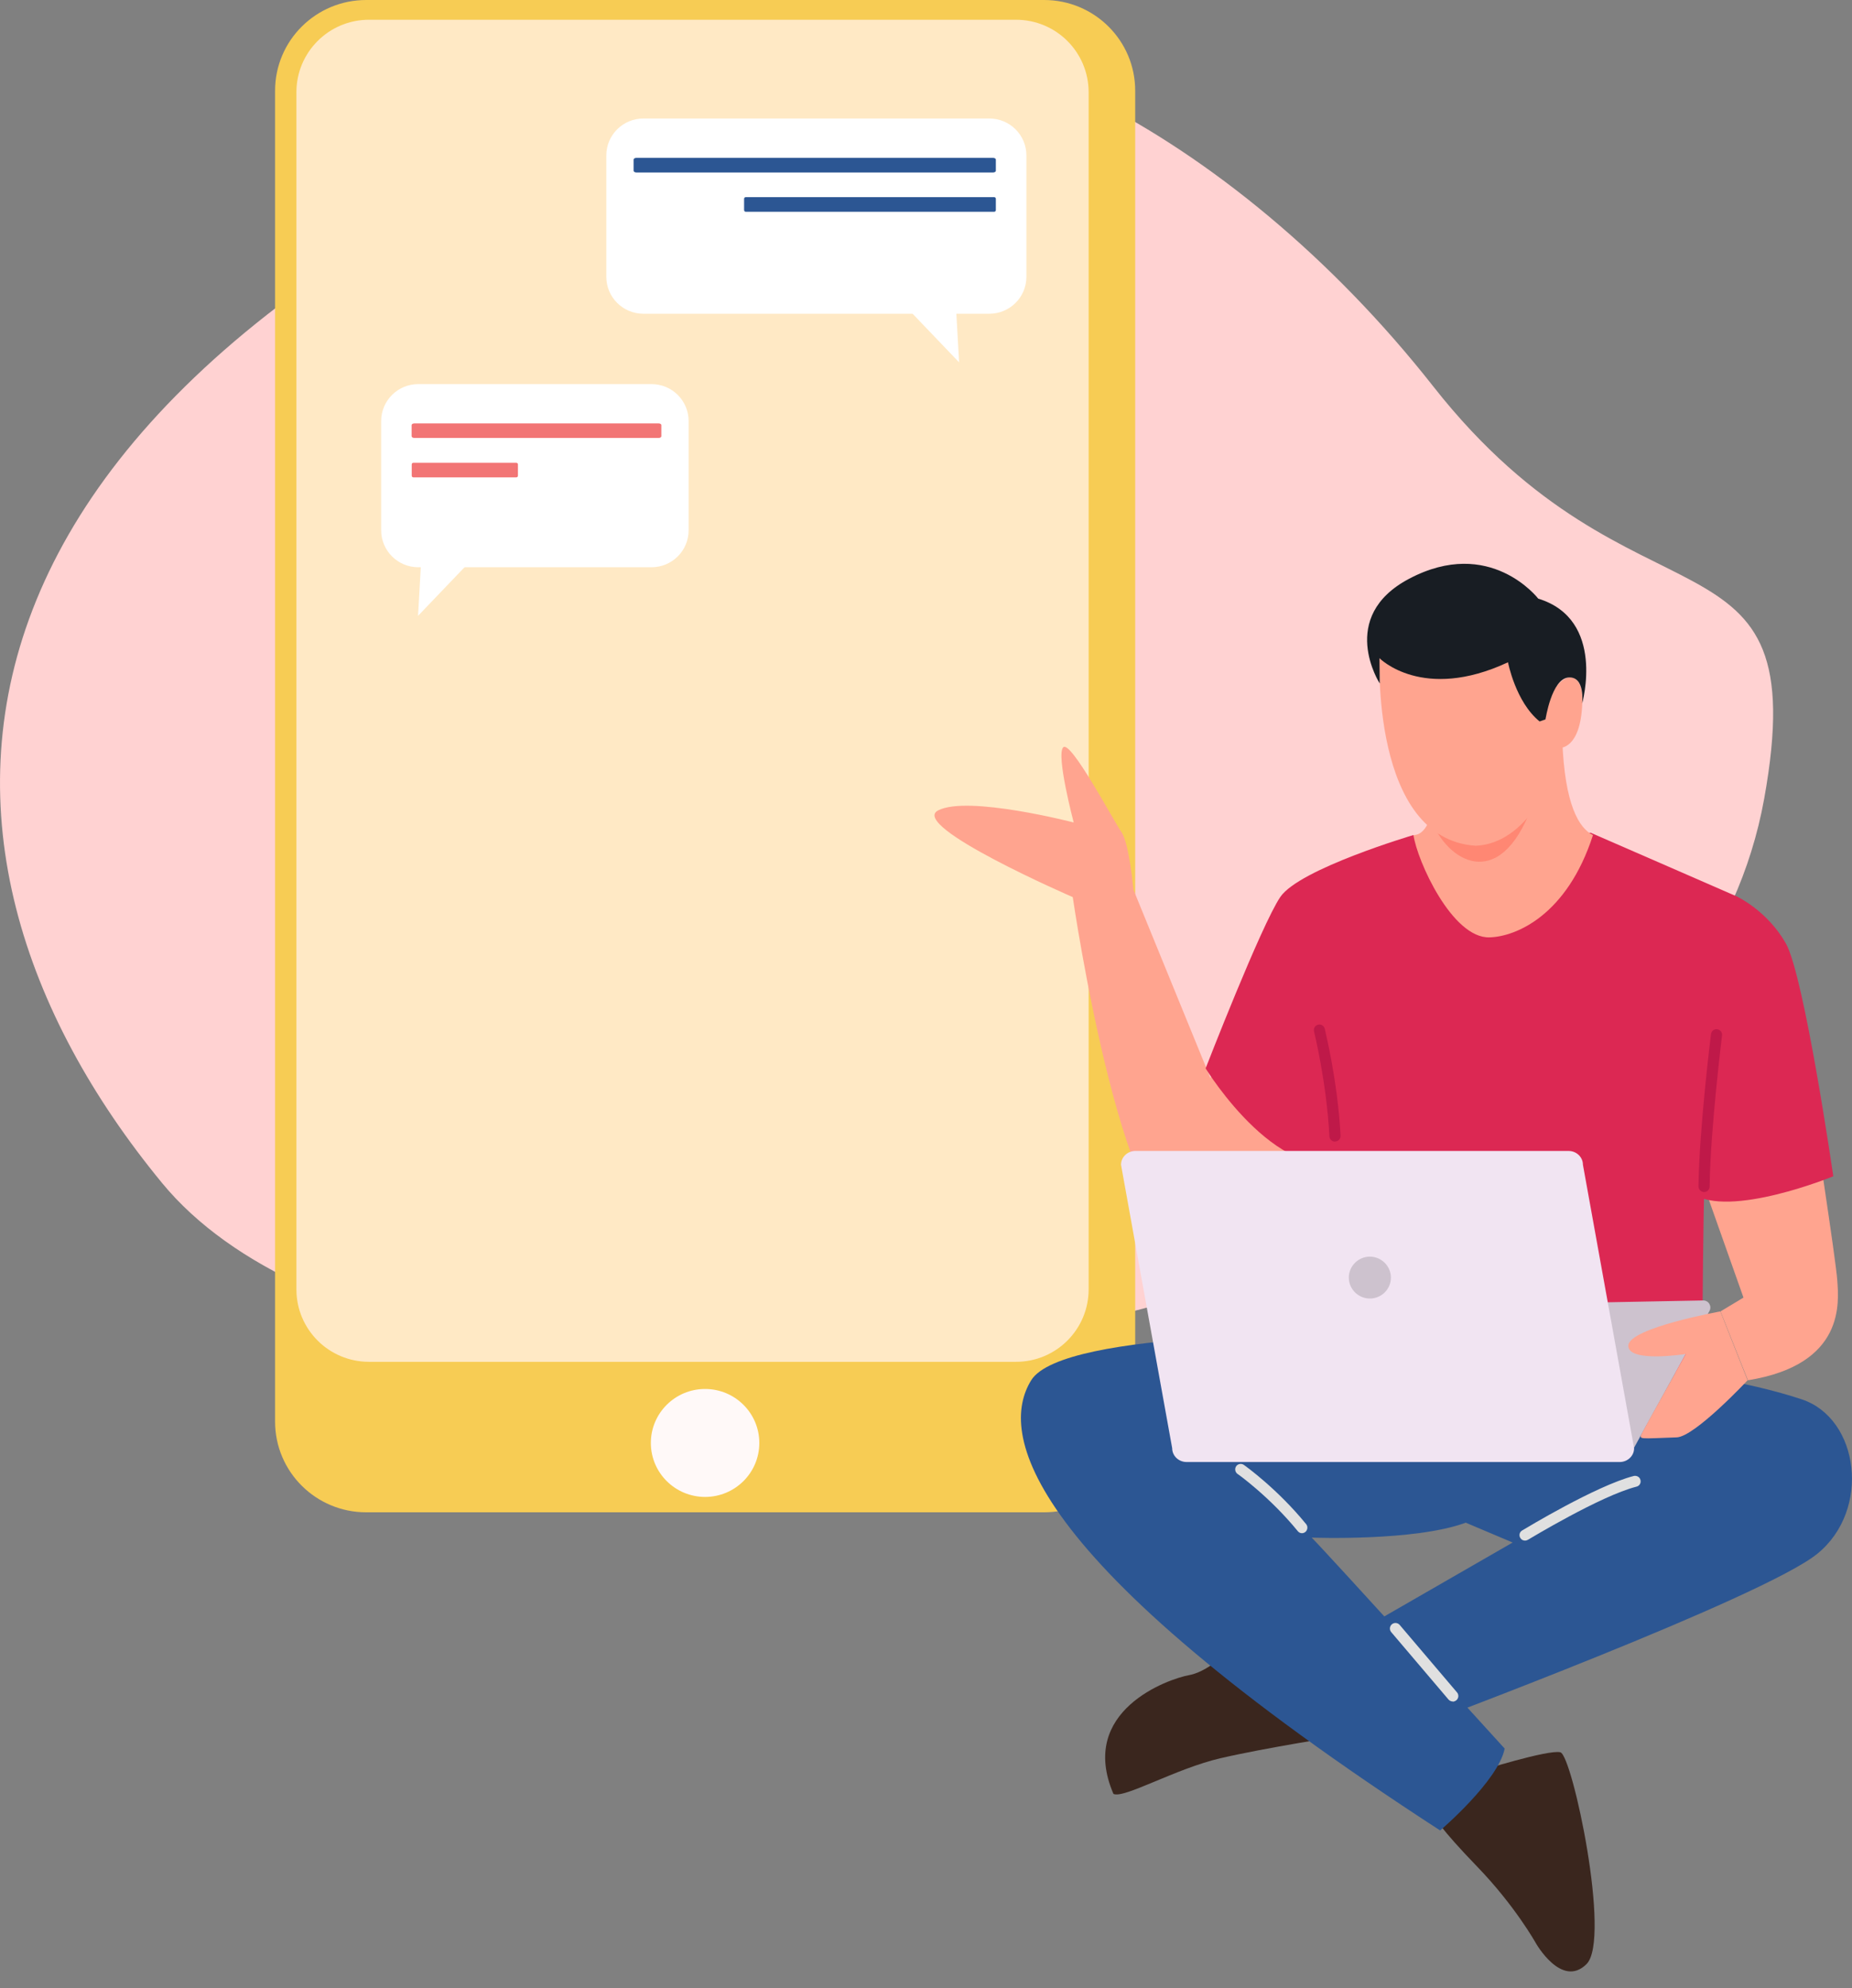 <svg width="109" height="117" viewBox="0 0 109 117" fill="none" xmlns="http://www.w3.org/2000/svg">
<rect x="0" y="0" width="109" height="117" fill="#808080" stroke="none"/>
<g clip-path="url(#clip0_47_4027)">
<path d="M45.599 2.991C55.685 -0.647 72.419 7.554 84.363 22.747C96.307 37.934 106.87 30.149 103.831 47C97.707 80.985 25.951 89.529 9.542 69.615C-6.861 49.687 -6.396 21.75 45.599 2.991Z" fill="#FFD2D2"/>
<path d="M61.451 0H21.552C18.591 0 16.19 2.389 16.19 5.335V83.653C16.19 86.599 18.591 88.988 21.552 88.988H61.451C64.412 88.988 66.812 86.599 66.812 83.653V5.335C66.812 2.389 64.412 0 61.451 0Z" fill="#F7CC54"/>
<path d="M59.798 80.133H21.718C19.356 80.133 17.445 78.225 17.445 75.868V5.428C17.445 3.07 19.356 1.162 21.718 1.162H59.798C62.161 1.162 64.072 3.07 64.072 5.428V75.868C64.072 78.225 62.161 80.133 59.798 80.133Z" fill="#FFE9C5"/>
<path d="M41.498 88.083C43.261 88.083 44.69 86.661 44.69 84.907C44.69 83.153 43.261 81.731 41.498 81.731C39.735 81.731 38.306 83.153 38.306 84.907C38.306 86.661 39.735 88.083 41.498 88.083Z" fill="#FFF9F8"/>
<path d="M63.136 52.78C63.136 52.78 66.293 74.54 70.439 72.373C74.584 70.206 72.705 67.016 72.705 67.016L66.706 52.345C66.706 52.345 66.471 49.63 65.994 48.945C65.516 48.26 63.014 43.531 62.577 43.974C62.14 44.417 63.193 48.397 63.193 48.397C63.193 48.397 56.95 46.778 55.21 47.688C53.469 48.599 63.136 52.788 63.136 52.788V52.78Z" fill="#FFA48F"/>
<path d="M72.382 60.885C72.382 60.885 68.609 69.038 68.423 71.189C68.236 73.34 71.515 74.911 72.892 73.477C74.268 72.043 78.397 64.977 78.397 64.977" fill="#FFA48F"/>
<path d="M78.996 102.142C78.996 102.142 74.519 102.835 71.847 103.455C69.167 104.075 66.164 105.848 65.532 105.558C63.427 100.668 68.746 98.79 70.001 98.565C71.256 98.339 72.738 96.752 72.738 96.752C74.487 95.237 75.426 95.165 76.511 96.446" fill="#3A261E"/>
<path d="M84.445 106.928C84.445 106.928 84.688 107.508 86.947 109.844C89.173 112.148 90.387 114.331 90.387 114.331C90.387 114.331 91.909 117.03 93.375 115.572C94.84 114.114 92.541 103.294 91.837 103.109C91.132 102.932 87.011 104.229 87.011 104.229" fill="#3A261E"/>
<path d="M106.628 64.744C106.628 64.993 108.053 74.097 108.134 75.346C108.215 76.595 108.636 80.293 102.872 81.219L101.261 77.167L102.613 76.353L100.297 69.811" fill="#FFA48F"/>
<path d="M79.798 68.023C75.555 70.367 70.957 62.867 70.957 62.867C70.957 62.867 74.228 54.44 75.353 52.78C76.478 51.12 83.182 49.138 83.182 49.138L84.218 50.46" fill="#DC2853"/>
<path d="M82.016 49.63L76.235 58.572C76.235 58.572 80.696 66.967 78.697 79.511L87.967 83.008C87.967 83.008 96.087 83.556 100.184 81.219C100.184 81.219 100.208 67.942 100.499 64.905C100.783 61.868 102.272 52.772 102.272 52.772C102.272 52.772 94.314 49.299 93.618 49.001" fill="#DC2853"/>
<path d="M91.95 43.555C92.088 47.366 92.938 48.736 93.755 49.138C92.233 53.859 89.222 55.116 87.667 55.157C85.465 55.221 83.409 50.653 83.19 49.138C84.332 49.138 84.485 46.544 84.485 46.544L91.95 43.563V43.555Z" fill="#FFA48F"/>
<path d="M90.177 47.406L84.234 48.212C85.085 50.613 88.25 52.683 90.177 47.406Z" fill="#FF8773"/>
<path d="M81.198 38.496C81.198 38.496 80.648 49.372 86.865 49.767C89.861 49.622 91.561 45.835 91.788 44.006C91.788 44.006 93.019 44.111 93.124 41.404C93.229 38.697 91.067 39.889 90.97 42.339L90.622 42.258C90.622 42.258 90.047 40.55 89.707 40.308C89.707 40.308 89.667 38.81 89.286 38.117C88.906 37.424 86.623 39.624 84.105 39.317C81.587 39.011 81.198 38.504 81.198 38.504V38.496Z" fill="#FFA48F"/>
<path d="M88.752 38.963C88.752 38.963 89.197 41.307 90.614 42.452L90.962 42.331C90.962 42.331 91.319 39.938 92.314 39.865C93.31 39.785 93.116 41.396 93.116 41.396C93.116 41.396 94.533 36.449 90.533 35.225C90.533 35.225 87.7 31.535 82.931 34.057C78.68 36.304 81.206 40.22 81.206 40.22L81.19 38.729C81.19 38.729 83.724 41.316 88.752 38.971V38.963Z" fill="#181D23"/>
<path d="M99.601 70.23C101.771 71.729 107.899 69.215 107.899 69.215C107.899 69.215 106.191 57.42 105.106 55.511C104.021 53.602 102.273 52.78 102.273 52.78L100.783 53.432" fill="#DC2853"/>
<path d="M79.531 78.52C79.531 78.52 62.569 78.182 60.691 81.219C58.812 84.257 59.93 91.612 84.761 107.709C84.761 107.709 88.185 104.793 88.558 102.891C88.558 102.891 78.081 91.354 77.199 90.476C77.199 90.476 83.255 90.71 86.266 89.598L89.027 90.766L80.251 95.818L83.514 101.562C83.514 101.562 103.786 94.005 106.96 91.427C110.134 88.849 109.429 83.459 106.037 82.339C102.847 81.284 99.35 80.873 99.35 80.873" fill="#2C5693"/>
<g style="mix-blend-mode:multiply">
<path d="M76.632 90.218C76.535 90.218 76.446 90.178 76.381 90.097C74.738 88.083 72.859 86.738 72.835 86.73C72.689 86.625 72.657 86.424 72.754 86.279C72.851 86.134 73.062 86.093 73.207 86.198C73.288 86.254 75.175 87.6 76.875 89.686C76.988 89.823 76.964 90.033 76.826 90.146C76.762 90.194 76.697 90.218 76.624 90.218H76.632Z" fill="#E0E0E0"/>
</g>
<g style="mix-blend-mode:multiply">
<path d="M89.756 90.653C89.642 90.653 89.537 90.597 89.481 90.5C89.383 90.347 89.432 90.146 89.586 90.057C89.764 89.952 93.933 87.423 96.152 86.851C96.322 86.81 96.508 86.907 96.549 87.084C96.597 87.261 96.492 87.439 96.314 87.479C94.193 88.019 89.975 90.581 89.926 90.605C89.869 90.637 89.813 90.653 89.756 90.653Z" fill="#E0E0E0"/>
</g>
<path d="M96.176 85.183L100.613 77.135C100.767 76.853 100.556 76.514 100.24 76.522L76.632 76.974" fill="#CDC2CE"/>
<path d="M95.326 86.029H69.839C69.37 86.029 68.989 85.666 68.989 85.215L65.978 68.538C65.978 68.087 66.358 67.725 66.828 67.725H92.314C92.784 67.725 93.164 68.087 93.164 68.538L96.176 85.215C96.176 85.666 95.796 86.029 95.326 86.029Z" fill="#F1E4F2"/>
<path d="M81.862 75.177C81.862 75.862 81.303 76.409 80.624 76.409C79.943 76.409 79.385 75.854 79.385 75.177C79.385 74.5 79.943 73.944 80.624 73.944C81.303 73.944 81.862 74.5 81.862 75.177Z" fill="#CDC2CE"/>
<path d="M101.252 77.167C101.252 77.167 95.885 78.134 95.836 79.173C95.796 80.212 99.22 79.672 99.22 79.672C99.22 79.672 96.84 83.926 96.638 84.329C96.443 84.724 96.46 84.651 98.678 84.579C99.746 84.547 102.855 81.219 102.855 81.219" fill="#FFA48F"/>
<g style="mix-blend-mode:multiply">
<path d="M85.505 100.12C85.416 100.12 85.319 100.08 85.254 100.007L81.878 96.035C81.765 95.898 81.781 95.697 81.919 95.576C82.056 95.463 82.267 95.479 82.38 95.616L85.756 99.588C85.87 99.725 85.853 99.926 85.716 100.047C85.651 100.096 85.578 100.128 85.505 100.128V100.12Z" fill="#E0E0E0"/>
</g>
<path d="M78.567 67.177C78.397 67.177 78.251 67.04 78.243 66.871C78.081 63.704 77.345 60.724 77.337 60.691C77.296 60.514 77.401 60.337 77.571 60.297C77.749 60.248 77.919 60.361 77.968 60.53C77.968 60.562 78.737 63.6 78.899 66.83C78.907 67.008 78.77 67.161 78.591 67.169C78.591 67.169 78.583 67.169 78.575 67.169L78.567 67.177Z" fill="#BF1949"/>
<path d="M100.289 70.141C100.111 70.141 99.965 69.989 99.965 69.811C100.006 66.419 100.694 60.901 100.702 60.844C100.726 60.667 100.888 60.538 101.066 60.562C101.244 60.587 101.374 60.748 101.35 60.925C101.35 60.981 100.661 66.468 100.621 69.819C100.621 69.996 100.475 70.141 100.297 70.141H100.289Z" fill="#BF1949"/>
<path d="M24.617 33.378H38.346C39.552 33.378 40.529 32.405 40.529 31.205V24.774C40.529 23.574 39.552 22.602 38.346 22.602H24.617C23.412 22.602 22.434 23.574 22.434 24.774V31.205C22.434 32.405 23.412 33.378 24.617 33.378Z" fill="white"/>
<path d="M28.592 32.071L24.604 36.237L24.856 31.767" fill="white"/>
<path d="M24.385 25.771H38.764C38.85 25.771 38.923 25.725 38.923 25.672V25.012C38.923 24.959 38.85 24.913 38.764 24.913H24.385C24.299 24.913 24.226 24.959 24.226 25.012V25.672C24.226 25.725 24.299 25.771 24.385 25.771Z" fill="#F27575"/>
<path d="M24.325 28.089H30.39C30.443 28.089 30.483 28.043 30.483 27.99V27.329C30.483 27.277 30.443 27.23 30.39 27.23H24.325C24.272 27.23 24.232 27.277 24.232 27.329V27.99C24.232 28.043 24.272 28.089 24.325 28.089Z" fill="#F27575"/>
<path d="M58.226 6.973H37.868C36.663 6.973 35.685 7.945 35.685 9.145V16.289C35.685 17.489 36.663 18.462 37.868 18.462H58.226C59.431 18.462 60.409 17.489 60.409 16.289V9.145C60.409 7.945 59.431 6.973 58.226 6.973Z" fill="white"/>
<path d="M52.46 17.154L56.448 21.321L56.196 16.851" fill="white"/>
<path d="M58.451 10.149H37.45C37.364 10.149 37.291 10.102 37.291 10.05V9.389C37.291 9.336 37.364 9.29 37.45 9.29H58.451C58.538 9.29 58.611 9.336 58.611 9.389V10.05C58.611 10.102 58.538 10.149 58.451 10.149Z" fill="#2C5693"/>
<path d="M58.518 12.46H43.887C43.834 12.46 43.794 12.414 43.794 12.361V11.7C43.794 11.648 43.834 11.601 43.887 11.601H58.518C58.571 11.601 58.611 11.648 58.611 11.7V12.361C58.611 12.414 58.571 12.46 58.518 12.46Z" fill="#2C5693"/>
</g>
<defs>
<clipPath id="clip0_47_4027">
<rect width="109" height="117" fill="white"/>
</clipPath>
</defs>
</svg>
